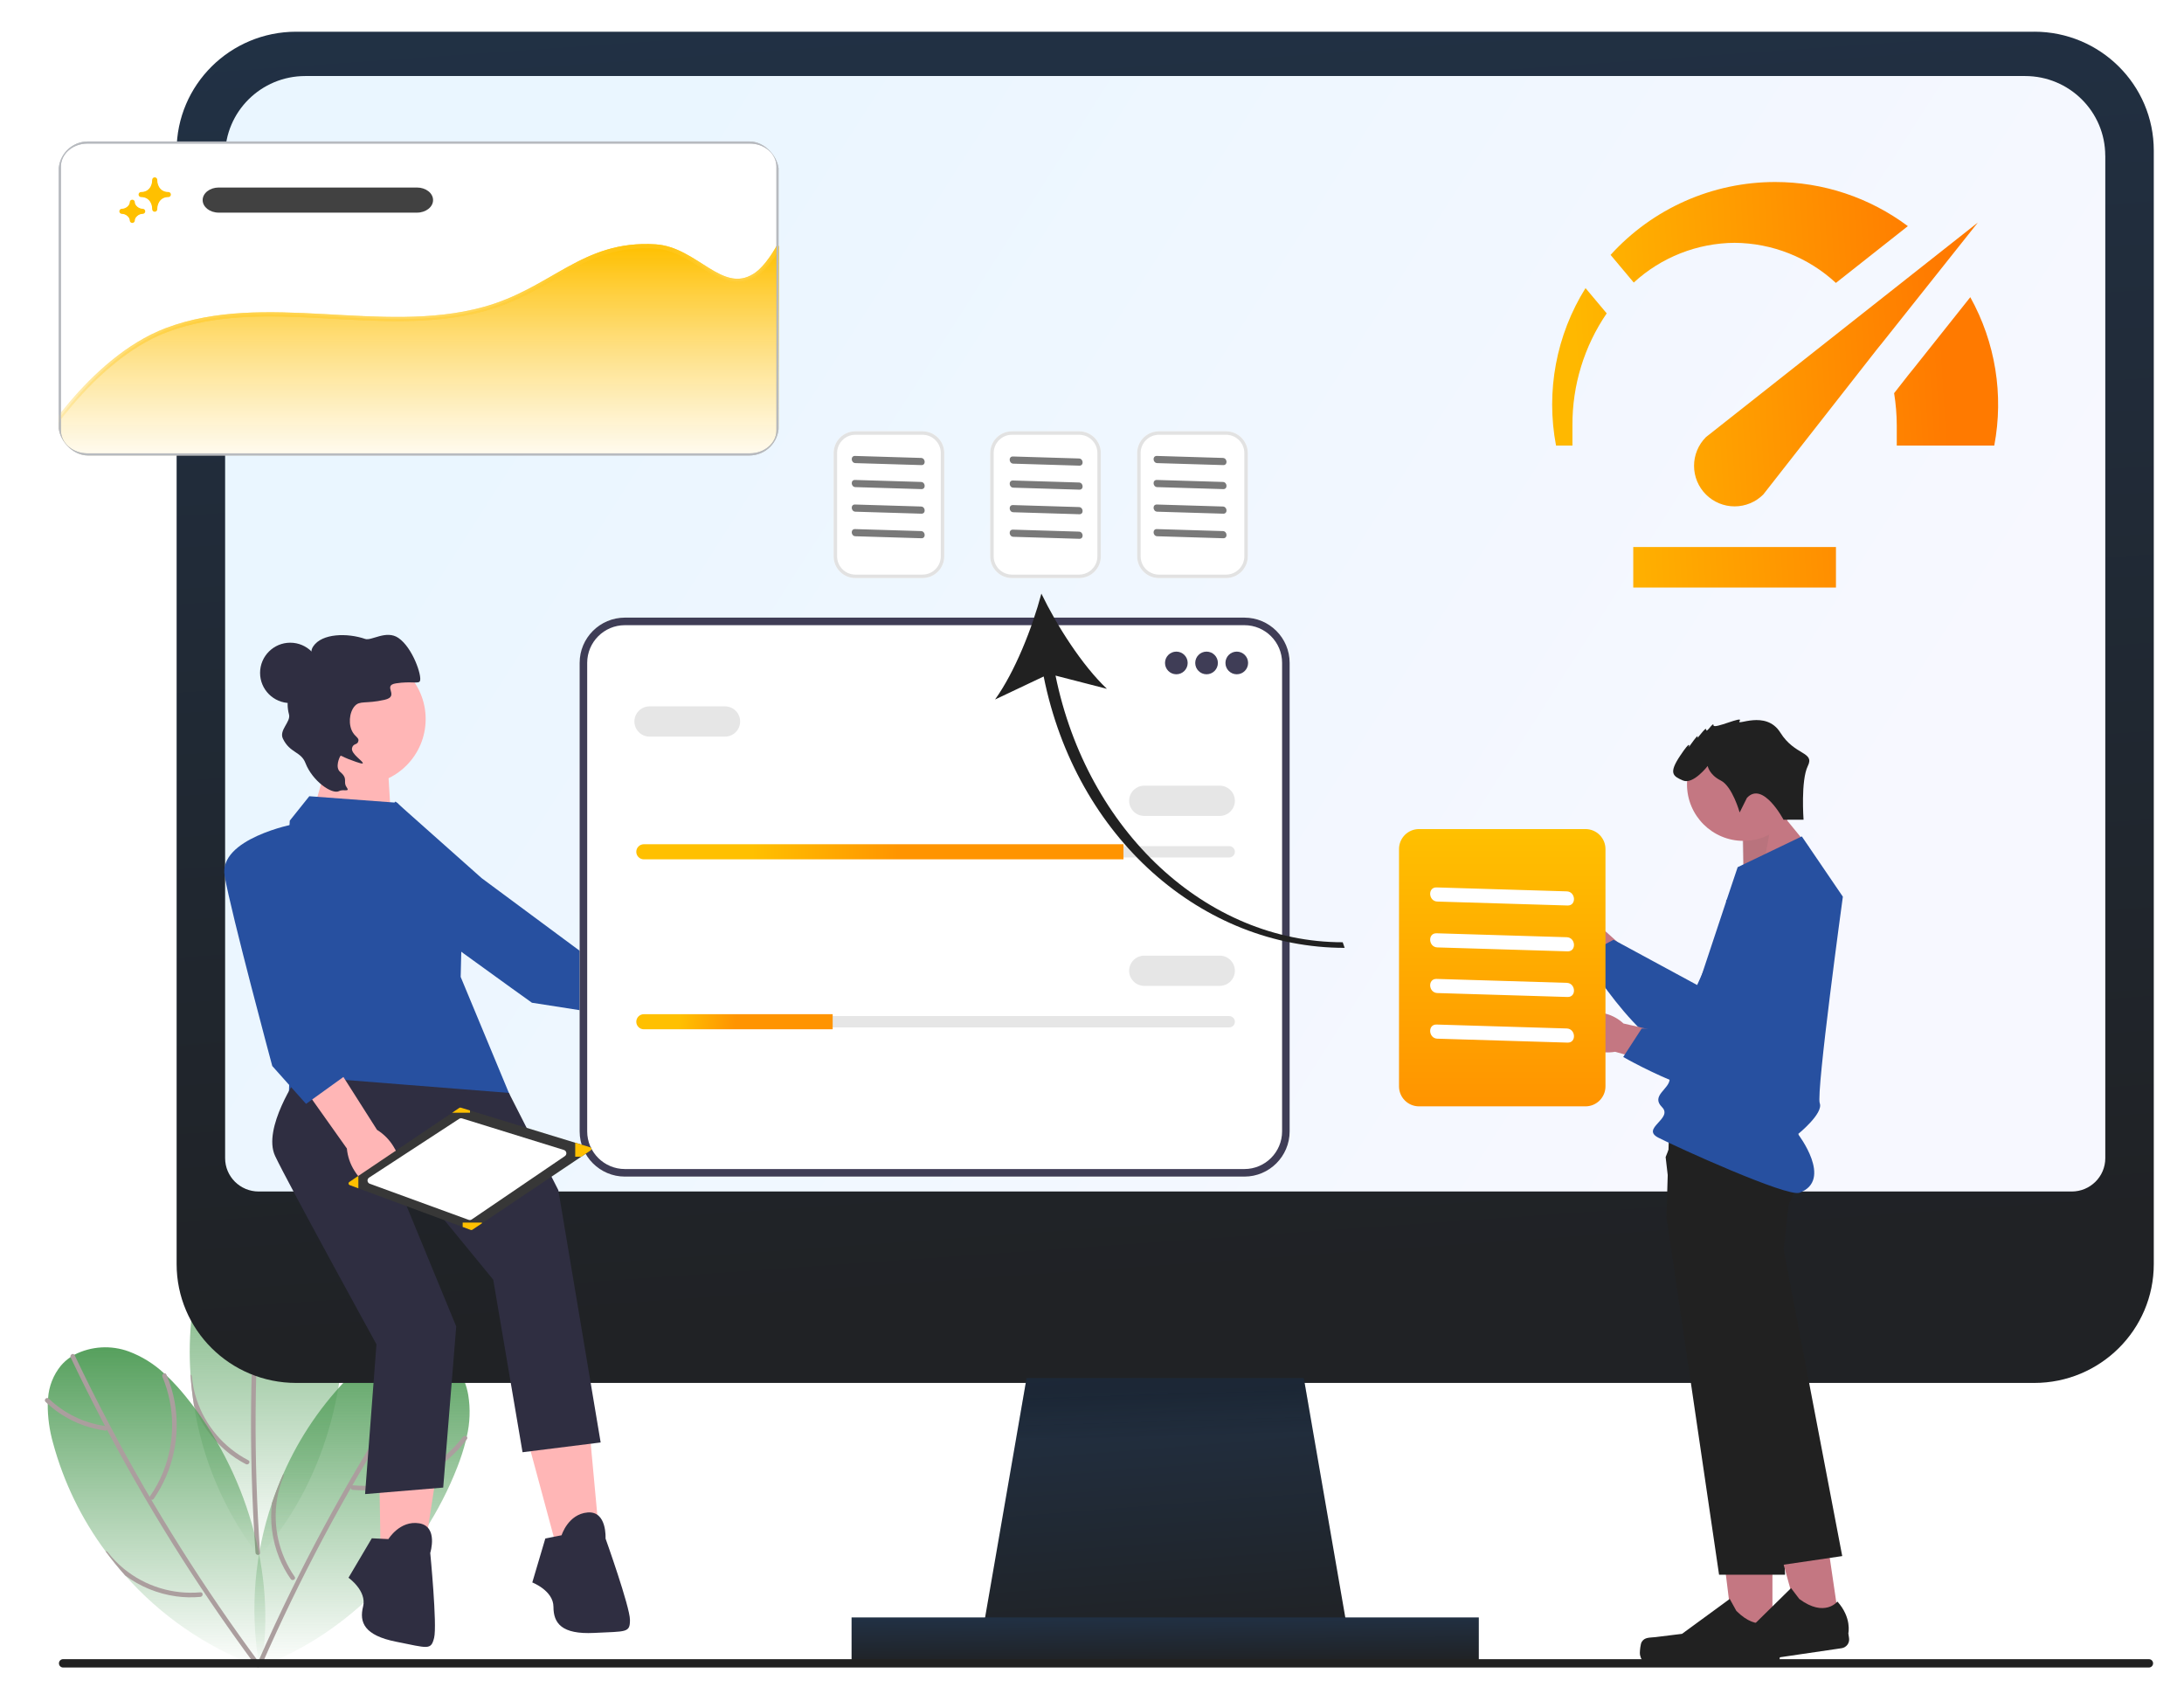 <svg width="633" height="491" viewBox="0 0 633 491" fill="none" xmlns="http://www.w3.org/2000/svg">
<path d="M75.287 483.032L75.249 483.278C75.205 483.038 75.161 482.793 75.12 482.552C75.045 482.162 74.98 481.772 74.918 481.379C72.481 466.034 73.822 450.325 78.826 435.615C79.788 432.744 80.884 429.925 82.113 427.159C86.814 416.448 93.478 406.711 101.761 398.451C104.45 395.698 107.519 393.344 110.873 391.458C111.366 391.197 111.861 390.95 112.367 390.722C115.47 389.217 118.963 388.711 122.365 389.273C123.601 389.506 124.799 389.908 125.925 390.468C126.32 390.66 126.7 390.871 127.073 391.096C129.347 392.587 131.289 394.532 132.776 396.808C134.264 399.085 135.266 401.644 135.719 404.325C136.365 408.325 136.218 412.414 135.284 416.356C135.204 416.733 135.118 417.108 135.026 417.482C134.364 420.11 133.533 422.692 132.537 425.213C122.568 450.862 101.145 473.619 75.287 483.032Z" fill="url(#paint0_linear_685_8207)"/>
<path d="M125.859 390.551C118.08 401.729 110.732 413.19 103.815 424.935C96.906 436.67 90.449 448.655 84.444 460.892C81.084 467.738 77.871 474.654 74.806 481.639C74.466 482.412 75.611 483.084 75.955 482.301C81.43 469.832 87.372 457.583 93.78 445.553C100.184 433.535 107.038 421.771 114.341 410.262C118.428 403.824 122.65 397.474 127.008 391.213C127.496 390.513 126.344 389.853 125.859 390.551Z" fill="#AB9E9E"/>
<path d="M134.182 416.424C128.337 424.021 119.733 429.007 110.236 430.303C107.586 430.664 104.904 430.717 102.242 430.461C101.39 430.381 101.384 431.708 102.228 431.788C112.134 432.621 121.969 429.513 129.597 423.139C131.737 421.351 133.661 419.32 135.331 417.087C135.843 416.406 134.69 415.748 134.182 416.424Z" fill="#AB9E9E"/>
<path d="M84.258 457.632C82.899 455.696 81.77 453.608 80.893 451.411C78.891 446.402 78.18 440.971 78.826 435.615C79.788 432.744 80.884 429.925 82.113 427.159C82.187 427.268 82.232 427.394 82.243 427.526C82.254 427.657 82.23 427.789 82.174 427.908C81.309 429.983 80.686 432.152 80.32 434.37C79.004 442.28 80.831 450.391 85.41 456.974C85.468 457.045 85.506 457.131 85.522 457.222C85.537 457.313 85.529 457.406 85.498 457.493C85.447 457.609 85.366 457.709 85.264 457.783C85.162 457.858 85.043 457.904 84.918 457.918C84.792 457.932 84.665 457.913 84.55 457.863C84.434 457.812 84.333 457.733 84.258 457.632Z" fill="#AB9E9E"/>
<path d="M111.072 390.619C109.472 396.994 109.948 403.713 112.432 409.798C112.52 409.95 112.664 410.061 112.833 410.108C113.003 410.154 113.184 410.131 113.336 410.045C113.486 409.955 113.595 409.811 113.641 409.642C113.687 409.474 113.666 409.294 113.583 409.14C111.258 403.366 110.827 397.003 112.351 390.968C112.391 390.8 112.364 390.624 112.276 390.476C112.188 390.328 112.046 390.22 111.88 390.175C111.714 390.129 111.537 390.15 111.386 390.233C111.235 390.316 111.123 390.454 111.072 390.619Z" fill="#AB9E9E"/>
<path d="M75.124 450.997L75.205 451.232C75.054 451.041 74.902 450.844 74.754 450.65C74.506 450.339 74.267 450.024 74.03 449.704C64.743 437.248 58.634 422.714 56.233 407.363C55.751 404.373 55.411 401.368 55.215 398.348C54.402 386.678 55.78 374.96 59.278 363.798C60.382 360.111 62.005 356.6 64.1 353.372C64.415 352.913 64.739 352.463 65.081 352.026C67.129 349.252 69.988 347.181 73.262 346.099C74.465 345.731 75.712 345.53 76.969 345.504C77.408 345.491 77.843 345.501 78.277 345.527C80.984 345.791 83.607 346.611 85.982 347.936C88.357 349.261 90.433 351.062 92.08 353.226C94.51 356.468 96.278 360.157 97.283 364.082C97.387 364.453 97.485 364.825 97.577 365.199C98.212 367.833 98.675 370.506 98.964 373.201C102.051 400.546 93.65 430.65 75.124 450.997Z" fill="url(#paint1_linear_685_8207)"/>
<path d="M76.949 345.608C75.253 359.12 74.07 372.683 73.4 386.297C72.732 399.898 72.582 413.512 72.948 427.138C73.153 434.761 73.521 442.377 74.05 449.987C74.109 450.829 75.435 450.893 75.376 450.04C74.433 436.455 74.004 422.847 74.09 409.217C74.179 395.599 74.784 381.998 75.906 368.414C76.534 360.814 77.323 353.229 78.274 345.661C78.381 344.814 77.055 344.764 76.949 345.608Z" fill="#AB9E9E"/>
<path d="M96.338 364.654C94.69 374.096 89.387 382.509 81.579 388.068C79.4 389.619 77.049 390.912 74.573 391.921C73.782 392.246 74.393 393.424 75.178 393.102C84.337 389.239 91.602 381.918 95.397 372.73C96.461 370.153 97.222 367.46 97.663 364.707C97.8 363.867 96.474 363.819 96.338 364.654Z" fill="#AB9E9E"/>
<path d="M71.269 424.337C69.167 423.254 67.197 421.93 65.4 420.392C61.3 416.886 58.148 412.406 56.232 407.364C55.75 404.374 55.411 401.369 55.215 398.349C55.331 398.41 55.43 398.501 55.5 398.613C55.571 398.724 55.611 398.852 55.617 398.984C55.815 401.223 56.271 403.433 56.977 405.567C59.486 413.183 64.871 419.518 71.984 423.22C72.069 423.257 72.142 423.314 72.198 423.388C72.254 423.461 72.29 423.548 72.303 423.639C72.311 423.765 72.287 423.891 72.231 424.004C72.175 424.117 72.091 424.214 71.987 424.285C71.882 424.355 71.761 424.397 71.635 424.407C71.509 424.416 71.383 424.392 71.269 424.337Z" fill="#AB9E9E"/>
<path d="M63.885 352.537C65.43 358.926 68.973 364.655 73.999 368.89C74.147 368.984 74.327 369.015 74.498 368.977C74.67 368.94 74.819 368.836 74.915 368.688C75.005 368.539 75.035 368.361 74.997 368.19C74.96 368.02 74.858 367.87 74.713 367.772C69.972 363.739 66.634 358.305 65.18 352.252C65.138 352.085 65.032 351.942 64.885 351.851C64.739 351.761 64.563 351.731 64.395 351.768C64.227 351.805 64.08 351.906 63.985 352.05C63.889 352.193 63.854 352.368 63.885 352.537Z" fill="#AB9E9E"/>
<path d="M75.698 483.195L75.893 483.35C75.663 483.27 75.429 483.186 75.199 483.102C74.823 482.974 74.452 482.837 74.08 482.696C59.546 477.201 46.572 468.245 36.281 456.604C34.264 454.345 32.36 451.996 30.568 449.556C23.598 440.162 18.448 429.546 15.384 418.257C14.328 414.556 13.806 410.724 13.832 406.876C13.85 406.318 13.881 405.766 13.934 405.213C14.166 401.772 15.459 398.488 17.635 395.813C18.45 394.855 19.393 394.014 20.438 393.315C20.801 393.067 21.172 392.842 21.552 392.629C23.975 391.394 26.627 390.673 29.342 390.51C32.056 390.347 34.775 390.747 37.328 391.683C41.122 393.106 44.599 395.262 47.56 398.028C47.847 398.285 48.13 398.545 48.409 398.811C50.362 400.689 52.192 402.692 53.887 404.806C71.215 426.184 80.35 456.074 75.698 483.195Z" fill="url(#paint2_linear_685_8207)"/>
<path d="M20.477 393.414C26.325 405.712 32.632 417.777 39.4 429.609C46.163 441.428 53.368 452.98 61.015 464.264C65.293 470.577 69.705 476.796 74.249 482.923C74.752 483.601 75.904 482.94 75.395 482.253C67.283 471.315 59.593 460.08 52.326 448.549C45.066 437.027 38.251 425.241 31.88 413.191C28.316 406.449 24.897 399.634 21.622 392.744C21.256 391.974 20.112 392.646 20.477 393.414Z" fill="#AB9E9E"/>
<path d="M47.071 399.019C50.768 407.862 50.831 417.807 47.245 426.696C46.245 429.176 44.961 431.531 43.418 433.716C42.926 434.415 44.075 435.079 44.563 434.385C50.2 426.197 52.379 416.116 50.628 406.331C50.136 403.586 49.327 400.907 48.217 398.349C47.879 397.568 46.736 398.243 47.071 399.019Z" fill="#AB9E9E"/>
<path d="M58.092 462.807C55.737 463.027 53.364 462.972 51.022 462.644C45.679 461.898 40.61 459.821 36.28 456.604C34.264 454.345 32.36 451.995 30.568 449.556C30.699 449.546 30.831 449.569 30.951 449.625C31.07 449.681 31.173 449.767 31.249 449.875C32.621 451.655 34.196 453.271 35.94 454.69C42.156 459.755 50.105 462.192 58.092 461.481C58.183 461.466 58.276 461.475 58.363 461.507C58.45 461.539 58.527 461.592 58.587 461.662C58.661 461.764 58.708 461.883 58.722 462.009C58.737 462.134 58.718 462.261 58.668 462.377C58.618 462.493 58.538 462.593 58.437 462.669C58.336 462.744 58.217 462.792 58.092 462.807Z" fill="#AB9E9E"/>
<path d="M13.201 406.286C17.943 410.837 24.014 413.756 30.53 414.618C30.888 414.666 31.19 414.279 31.193 413.955C31.189 413.78 31.118 413.614 30.994 413.49C30.871 413.367 30.704 413.296 30.53 413.292C24.363 412.447 18.623 409.665 14.139 405.348C13.524 404.756 12.585 405.692 13.201 406.286Z" fill="#AB9E9E"/>
<path d="M589.588 9.191H85.845C66.701 9.191 51.191 24.606 51.191 43.623V366.363C51.191 385.38 66.707 400.802 85.845 400.802H589.588C608.726 400.802 624.242 385.387 624.242 366.363V43.623C624.242 24.606 608.726 9.185 589.588 9.185V9.191Z" fill="url(#paint3_linear_685_8207)"/>
<path d="M610.187 45.124V335.661C610.187 340.993 605.831 345.321 600.466 345.321H74.967C69.602 345.321 65.247 340.993 65.247 335.661V45.124C65.247 32.368 75.653 22.035 88.484 22.035H586.936C599.773 22.035 610.173 32.375 610.173 45.124H610.18H610.187Z" fill="url(#paint4_linear_685_8207)"/>
<path d="M392.39 482.993H283.05L294.527 416.776L297.536 399.436H377.89L380.899 416.776L392.383 482.993H392.39Z" fill="url(#paint5_linear_685_8207)"/>
<g opacity="0.22">
<path d="M380.906 416.775H294.528L297.537 399.441H377.897L380.906 416.775Z" fill="url(#paint6_linear_685_8207)"/>
</g>
<path d="M428.612 468.763H246.815V483H428.612V468.763Z" fill="url(#paint7_linear_685_8207)"/>
<path d="M96.099 216.594L90.336 236.767L113.39 238.207L111.949 214.433L96.099 216.594Z" fill="#FFB6B6"/>
<path d="M191.877 298.942C197.347 300.809 202.746 299.5 203.934 296.019C205.122 292.537 201.65 288.201 196.177 286.333C194.001 285.557 191.671 285.314 189.381 285.623L166.101 278.002L162.758 289.003L186.063 295.348C187.686 296.993 189.679 298.225 191.877 298.942Z" fill="#FFB6B6"/>
<path d="M114.626 232.293C114.626 232.293 100.194 249.654 108.543 256.837C116.892 264.021 154.174 290.612 154.174 290.612L168.709 292.875L172.427 278.826L139.607 254.506L114.626 232.293Z" fill="#2750A0"/>
<path d="M152.863 417.112L160.883 446.833L173.62 444.474L170.79 413.81L152.863 417.112Z" fill="#FFB6B6"/>
<path d="M162.77 444.946L158.052 445.89L154.278 458.627C154.278 458.627 160.411 460.986 160.411 465.704C160.411 470.422 162.77 473.724 172.205 473.252C181.64 472.78 182.584 473.252 182.584 469.478C182.584 465.704 175.507 445.89 175.507 445.89C175.507 445.89 175.979 437.87 170.318 438.341C164.657 438.813 162.77 444.946 162.77 444.946Z" fill="#2F2E41"/>
<path d="M109.736 416.649L110.283 447.429L123.212 448.24L127.928 417.808L109.736 416.649Z" fill="#FFB6B6"/>
<path d="M112.572 446.057L107.767 445.825L101.007 457.261C101.007 457.261 106.382 461.041 105.234 465.617C104.086 470.193 105.57 473.97 114.837 475.808C124.103 477.647 124.904 478.334 125.822 474.673C126.74 471.012 124.698 450.072 124.698 450.072C124.698 450.072 127.107 442.408 121.501 441.488C115.895 440.568 112.572 446.057 112.572 446.057Z" fill="#2F2E41"/>
<path d="M115.121 232.651L89.646 230.764L83.985 237.84C83.985 237.84 81.154 285.489 83.041 290.206C84.928 294.924 83.513 321.815 83.513 321.815L147.735 317.333L133.52 283.13L133.992 263.316L121.254 239.255L115.121 232.651Z" fill="#2750A0"/>
<path d="M86.344 311.907C86.344 311.907 75.965 327.004 79.739 335.024C83.513 343.044 109.113 389.611 109.113 389.611L105.811 433.014L128.456 431.126L132.23 384.422L116.537 346.346L119.367 342.1L142.956 370.878L151.448 420.885L174.092 418.055L161.826 344.931L147.491 316.747L86.344 311.907Z" fill="#2F2E41"/>
<path d="M84.126 203.76C88.957 203.76 92.873 199.844 92.873 195.014C92.873 190.183 88.957 186.268 84.126 186.268C79.296 186.268 75.38 190.183 75.38 195.014C75.38 199.844 79.296 203.76 84.126 203.76Z" fill="#2F2E41"/>
<path d="M104.325 227.439C114.845 227.439 123.372 218.911 123.372 208.391C123.372 197.872 114.845 189.344 104.325 189.344C93.805 189.344 85.277 197.872 85.277 208.391C85.277 218.911 93.805 227.439 104.325 227.439Z" fill="#FFB6B6"/>
<path d="M98.285 229.273C96.261 230.346 90.565 226.408 88.526 221.133C87.215 217.739 84.027 218.303 81.993 214.071C80.808 211.604 84.347 209.192 83.764 207.059C82.706 203.196 84.032 199.739 84.201 199.315C85.659 195.66 87.809 195.745 89.543 191.49C90.587 188.928 89.917 188.628 90.795 187.318C93.327 183.536 100.673 183.392 105.855 185.18C107.648 185.799 111.967 182.483 115.473 184.885C119.604 187.716 122.352 195.876 121.72 197.371C121.336 198.279 119.197 197.354 114.749 198.053C110.631 198.7 116.066 201.777 111.432 202.825C105.952 204.066 104.301 202.934 102.782 204.667C101.177 206.5 100.88 210.21 102.345 212.411C103.072 213.504 104.009 213.89 103.892 214.65C103.678 216.038 102.444 215.284 102.04 216.757C101.57 218.47 105.473 220.716 105.134 221.234C105.065 221.338 104.773 221.451 100.961 219.982C99.439 219.396 98.853 218.889 98.682 219.077C98.406 219.38 97.037 222.422 98.592 223.716C101.012 225.729 99.335 226.529 100.438 228.105C101.576 229.732 99.572 228.592 98.285 229.273Z" fill="#2F2E41"/>
<path d="M102.745 339.328C105.785 344.245 110.786 346.662 113.915 344.727C117.044 342.792 117.116 337.238 114.074 332.319C112.886 330.338 111.241 328.67 109.276 327.455L96.133 306.783L86.564 313.158L100.537 332.859C100.746 335.161 101.503 337.379 102.745 339.328Z" fill="#FFB6B6"/>
<path d="M85.4 238.784C85.4 238.784 63.227 243.03 65.114 253.881C67.001 264.731 78.912 308.949 78.912 308.949L88.702 319.928L100.497 311.436L90.589 271.808L85.4 238.784Z" fill="#2750A0"/>
<path d="M360.674 341H181.109C173.881 341 168 335.119 168 327.891V192.109C168 184.881 173.881 179 181.109 179H360.674C367.903 179 373.784 184.881 373.784 192.109V327.891C373.784 335.119 367.903 341 360.674 341Z" fill="white"/>
<path d="M360.674 341H181.109C173.881 341 168 335.119 168 327.891V192.109C168 184.881 173.881 179 181.109 179H360.674C367.903 179 373.784 184.881 373.784 192.109V327.891C373.784 335.119 367.903 341 360.674 341ZM181.109 181.189C175.088 181.189 170.189 186.088 170.189 192.109V327.891C170.189 333.912 175.088 338.811 181.109 338.811H360.674C366.696 338.811 371.595 333.912 371.595 327.891V192.109C371.595 186.088 366.696 181.189 360.674 181.189H181.109Z" fill="#3F3D56"/>
<path d="M340.946 195.419C342.76 195.419 344.23 193.949 344.23 192.135C344.23 190.322 342.76 188.852 340.946 188.852C339.132 188.852 337.662 190.322 337.662 192.135C337.662 193.949 339.132 195.419 340.946 195.419Z" fill="#3F3D56"/>
<path d="M349.703 195.419C351.516 195.419 352.987 193.949 352.987 192.135C352.987 190.322 351.516 188.852 349.703 188.852C347.889 188.852 346.419 190.322 346.419 192.135C346.419 193.949 347.889 195.419 349.703 195.419Z" fill="#3F3D56"/>
<path d="M358.46 195.419C360.273 195.419 361.743 193.949 361.743 192.135C361.743 190.322 360.273 188.852 358.46 188.852C356.646 188.852 355.176 190.322 355.176 192.135C355.176 193.949 356.646 195.419 358.46 195.419Z" fill="#3F3D56"/>
<path d="M186.608 245.224C185.703 245.224 184.966 245.96 184.966 246.866C184.966 247.307 185.137 247.715 185.446 248.017C185.758 248.336 186.167 248.507 186.608 248.507H356.27C357.176 248.507 357.912 247.771 357.912 246.866C357.912 246.424 357.742 246.016 357.432 245.714C357.12 245.395 356.711 245.224 356.27 245.224H186.608Z" fill="#E6E6E6"/>
<path d="M325.622 244.676V249.054H186.608C186.006 249.054 185.459 248.813 185.065 248.408C184.66 248.014 184.419 247.467 184.419 246.865C184.419 245.661 185.404 244.676 186.608 244.676H325.622Z" fill="url(#paint8_linear_685_8207)"/>
<path d="M353.534 236.467H331.642C329.228 236.467 327.263 234.503 327.263 232.088C327.263 229.674 329.228 227.71 331.642 227.71H353.534C355.948 227.71 357.912 229.674 357.912 232.088C357.912 234.503 355.948 236.467 353.534 236.467Z" fill="#E6E6E6"/>
<path d="M210.142 213.48H188.25C185.836 213.48 183.872 211.517 183.872 209.102C183.872 206.687 185.836 204.724 188.25 204.724H210.142C212.556 204.724 214.52 206.687 214.52 209.102C214.52 211.517 212.556 213.48 210.142 213.48Z" fill="#E6E6E6"/>
<path d="M186.608 294.479C185.703 294.479 184.966 295.216 184.966 296.121C184.966 296.563 185.137 296.971 185.446 297.273C185.759 297.592 186.167 297.763 186.608 297.763H356.27C357.176 297.763 357.912 297.027 357.912 296.121C357.912 295.68 357.742 295.272 357.432 294.97C357.12 294.651 356.711 294.479 356.27 294.479H186.608Z" fill="#E6E6E6"/>
<path d="M241.338 293.933V298.311H186.608C186.006 298.311 185.459 298.07 185.065 297.665C184.66 297.271 184.419 296.724 184.419 296.122C184.419 294.918 185.404 293.933 186.608 293.933H241.338Z" fill="url(#paint9_linear_685_8207)"/>
<path d="M353.533 285.723H331.642C329.227 285.723 327.263 283.759 327.263 281.344C327.263 278.929 329.227 276.966 331.642 276.966H353.533C355.948 276.966 357.912 278.929 357.912 281.344C357.912 283.759 355.948 285.723 353.533 285.723Z" fill="#E6E6E6"/>
<g filter="url(#filter0_d_685_8207)">
<path d="M335.894 166.531H355.353C358.826 166.531 361.652 163.705 361.652 160.232V130.3C361.652 126.826 358.826 124 355.353 124H335.894C332.421 124 329.594 126.826 329.594 130.3V160.232C329.594 163.705 332.421 166.531 335.894 166.531Z" fill="white"/>
<path d="M335.894 166.03H355.353C358.549 166.03 361.151 163.428 361.151 160.232V130.3C361.151 127.103 358.549 124.501 355.353 124.501H335.894C332.697 124.501 330.096 127.103 330.096 130.3V160.232C330.096 163.428 332.697 166.03 335.894 166.03Z" stroke="#E2E2E2" stroke-width="1.002"/>
</g>
<g filter="url(#filter1_d_685_8207)">
<path d="M293.302 166.531H312.761C316.235 166.531 319.061 163.705 319.061 160.232V130.3C319.061 126.826 316.235 124 312.761 124H293.302C289.829 124 287.003 126.826 287.003 130.3V160.232C287.003 163.705 289.829 166.531 293.302 166.531Z" fill="white"/>
<path d="M293.302 166.03H312.761C315.958 166.03 318.56 163.428 318.56 160.232V130.3C318.56 127.103 315.958 124.501 312.761 124.501H293.302C290.106 124.501 287.504 127.103 287.504 130.3V160.232C287.504 163.428 290.106 166.03 293.302 166.03Z" stroke="#E2E2E2" stroke-width="1.002"/>
</g>
<g filter="url(#filter2_d_685_8207)">
<path d="M247.918 166.531H267.377C270.85 166.531 273.676 163.705 273.676 160.232V130.3C273.676 126.826 270.85 124 267.377 124H247.918C244.445 124 241.618 126.826 241.618 130.3V160.232C241.618 163.705 244.445 166.531 247.918 166.531Z" fill="white"/>
<path d="M247.918 166.03H267.377C270.573 166.03 273.175 163.428 273.175 160.232V130.3C273.175 127.103 270.573 124.501 267.377 124.501H247.918C244.721 124.501 242.12 127.103 242.12 130.3V160.232C242.12 163.428 244.721 166.03 247.918 166.03Z" stroke="#E2E2E2" stroke-width="1.002"/>
</g>
<path d="M460.787 263.672C457.415 260.24 452.911 259.199 450.728 261.345C448.544 263.491 449.508 268.012 452.881 271.444C454.21 272.834 455.852 273.885 457.671 274.509L472.141 288.868L478.735 281.934L463.769 268.515C463.176 266.685 462.153 265.025 460.787 263.672Z" fill="#C47782"/>
<path d="M507.065 251.818L491.893 285.477L467.665 272.362L458.995 276.964C458.995 276.964 478.8 310.075 492.361 306.306C505.922 302.537 530.002 268.36 525.663 257.812C521.324 247.264 507.065 251.818 507.065 251.818Z" fill="#2750A0"/>
<path d="M624.039 482.067C624.039 482.739 623.5 483.278 622.828 483.278H18.295C17.623 483.278 17.084 482.739 17.084 482.067C17.084 481.396 17.623 480.857 18.295 480.857H622.828C623.5 480.857 624.039 481.396 624.039 482.067Z" fill="#212121"/>
<path d="M302.492 196.059L288.398 202.735C294.179 194.668 299.16 182.068 301.827 172.042C306.342 181.381 313.621 192.809 320.826 199.635L305.929 195.803C315.108 240.788 349.632 273.083 389.167 273.083L389.727 274.708C348.432 274.708 311.864 242.861 302.492 196.059Z" fill="#212121"/>
<path d="M513.717 476.135L502.654 476.134L497.392 433.463L513.719 433.464L513.717 476.135Z" fill="#C47782"/>
<path d="M475.815 475.884C475.47 476.465 475.288 478.337 475.288 479.012C475.288 481.085 476.969 482.766 479.043 482.766H513.303C514.718 482.766 515.865 481.619 515.865 480.205V478.778C515.865 478.778 517.56 474.491 514.07 469.208C514.07 469.208 509.734 473.345 503.253 466.865L501.342 463.403L487.51 473.519L479.842 474.463C478.165 474.67 476.677 474.431 475.815 475.884Z" fill="#212121"/>
<path d="M505.347 253.978L505.123 239.057L514.324 233.321L524.33 245.56L505.347 253.978Z" fill="#C47782"/>
<path opacity="0.1" d="M505.346 253.978L504.751 239.429L514.324 233.321L511.071 251.327L505.346 253.978Z" fill="#555555"/>
<path d="M505.317 243.701C496.28 243.701 488.953 236.374 488.953 227.337C488.953 218.299 496.28 210.972 505.317 210.972C514.355 210.972 521.682 218.299 521.682 227.337C521.682 236.374 514.355 243.701 505.317 243.701Z" fill="#C47782"/>
<path d="M482.999 352.644L498.243 456.378H517.369L514.826 397.164L513.488 366.029L517.369 351.209C517.369 351.209 519.139 347.915 520.63 343.921C522.311 339.415 523.638 334.013 521.667 331.451C520.942 330.507 519.057 329.808 516.496 329.287C514.93 328.967 513.108 328.718 511.141 328.525C499.831 327.406 483.743 328.105 483.743 328.105L483.334 341.601L483.107 349.138L482.999 352.644Z" fill="#212121"/>
<path d="M533.205 471.062L522.26 472.67L510.846 431.219L527 428.845L533.205 471.062Z" fill="#C47782"/>
<path d="M495.669 476.328C495.413 476.952 495.505 478.831 495.603 479.499C495.905 481.55 497.813 482.969 499.864 482.667L533.76 477.684C535.16 477.478 536.128 476.177 535.922 474.777L535.714 473.366C535.714 473.366 536.768 468.878 532.547 464.158C532.547 464.158 528.858 468.882 521.504 463.413L519.11 460.266L506.896 472.287L499.447 474.336C497.818 474.784 496.311 474.765 495.669 476.328Z" fill="#212121"/>
<path d="M482.759 335.344L484.85 353.351L496.253 391.296L515.023 453.766L533.944 450.985L516.963 362.162L518.644 346.931C518.644 346.931 519.192 345.417 519.819 343.201C521.065 338.816 522.628 331.675 520.909 328.033C520.677 327.538 520.385 327.108 520.025 326.76C519.349 326.105 517.974 325.706 516.133 325.495C508.437 324.625 492.588 327.113 485.536 328.334L482.759 335.344Z" fill="#212121"/>
<path d="M522.226 242.404L503.635 251.328C503.635 251.328 483.93 309.701 483.93 312.676C483.93 315.65 478.352 317.509 481.699 320.856C485.045 324.202 475.47 327.036 480.63 329.709C485.789 332.382 517.972 347.002 521.55 345.684C531.421 342.047 521.132 328.686 521.132 328.686C521.132 328.686 528.546 322.715 527.431 319.74C526.316 316.766 534.124 259.879 534.124 259.879L522.226 242.404Z" fill="#2750A0"/>
<path d="M506.316 231.257L504.212 235.467C504.212 235.467 502.107 227.89 498.739 226.206C495.372 224.522 494.951 221.996 494.951 221.996C494.951 221.996 490.741 227.469 487.794 226.206C484.848 224.943 483.585 224.101 486.952 219.05C490.32 213.998 489.478 216.524 489.478 216.524C489.478 216.524 492.425 212.314 492.004 213.577C491.583 214.84 494.53 210.209 494.53 211.472C494.53 212.735 496.634 208.947 496.634 210.209C496.634 211.472 505.475 207.263 504.212 208.947C502.949 210.63 511.789 205.579 515.999 212.314C520.208 219.05 526.045 217.804 523.969 222.005C521.892 226.206 522.734 237.572 522.734 237.572H516.928C516.928 237.572 510.947 226.206 506.316 231.257Z" fill="#212121"/>
<path d="M312.836 141.916L293.703 141.338C292.374 141.297 292.246 139.219 293.587 139.259L312.721 139.838C314.05 139.878 314.177 141.957 312.836 141.916Z" fill="#212121" fill-opacity="0.6"/>
<path d="M267.061 141.756L247.927 141.178C246.598 141.137 246.471 139.059 247.812 139.099L266.945 139.678C268.274 139.718 268.402 141.796 267.061 141.756Z" fill="#212121" fill-opacity="0.6"/>
<path d="M354.543 141.756L335.41 141.178C334.081 141.137 333.953 139.059 335.294 139.099L354.428 139.678C355.756 139.718 355.884 141.796 354.543 141.756Z" fill="#212121" fill-opacity="0.6"/>
<path d="M312.836 134.955L293.703 134.376C292.374 134.336 292.246 132.257 293.587 132.298L312.721 132.876C314.05 132.917 314.177 134.995 312.836 134.955Z" fill="#212121" fill-opacity="0.6"/>
<path d="M267.061 134.796L247.927 134.218C246.598 134.177 246.471 132.099 247.812 132.139L266.945 132.718C268.274 132.758 268.402 134.837 267.061 134.796Z" fill="#212121" fill-opacity="0.6"/>
<path d="M354.543 134.796L335.41 134.218C334.081 134.177 333.953 132.099 335.294 132.139L354.428 132.718C355.756 132.758 355.884 134.837 354.543 134.796Z" fill="#212121" fill-opacity="0.6"/>
<path d="M312.836 149.036L293.703 148.458C292.374 148.418 292.246 146.339 293.587 146.379L312.721 146.958C314.05 146.998 314.177 149.077 312.836 149.036Z" fill="#212121" fill-opacity="0.6"/>
<path d="M267.061 148.876L247.927 148.298C246.598 148.257 246.471 146.179 247.812 146.219L266.945 146.798C268.274 146.838 268.402 148.917 267.061 148.876Z" fill="#212121" fill-opacity="0.6"/>
<path d="M354.543 148.876L335.41 148.298C334.081 148.257 333.953 146.179 335.294 146.219L354.428 146.798C355.756 146.838 355.884 148.917 354.543 148.876Z" fill="#212121" fill-opacity="0.6"/>
<path d="M312.836 156.157L293.703 155.578C292.374 155.538 292.246 153.46 293.587 153.5L312.721 154.079C314.05 154.119 314.177 156.197 312.836 156.157Z" fill="#212121" fill-opacity="0.6"/>
<path d="M267.061 155.996L247.927 155.418C246.598 155.378 246.471 153.299 247.812 153.339L266.945 153.918C268.274 153.958 268.402 156.037 267.061 155.996Z" fill="#212121" fill-opacity="0.6"/>
<path d="M354.543 155.996L335.41 155.418C334.081 155.378 333.953 153.299 335.294 153.339L354.428 153.918C355.756 153.958 355.884 156.037 354.543 155.996Z" fill="#212121" fill-opacity="0.6"/>
<path d="M465.578 293.839C460.965 292.476 456.522 293.752 455.655 296.688C454.788 299.625 457.825 303.109 462.44 304.472C464.277 305.042 466.223 305.163 468.116 304.827L487.737 310.355L490.135 301.092L470.537 296.626C469.131 295.314 467.43 294.359 465.578 293.839Z" fill="#C47782"/>
<path d="M500.284 261.011L503.359 297.802L475.812 298.098L470.465 306.331C470.465 306.331 503.854 325.664 513.88 315.785C523.906 305.907 528.367 264.337 519.453 257.222C510.539 250.106 500.284 261.011 500.284 261.011Z" fill="#2750A0"/>
<path d="M411.273 320.642H459.532C462.725 320.642 465.323 318.044 465.323 314.85V246.072C465.323 242.878 462.725 240.28 459.532 240.28H411.273C408.08 240.28 405.482 242.878 405.482 246.072V314.85C405.482 318.044 408.08 320.642 411.273 320.642Z" fill="url(#paint10_linear_685_8207)"/>
<path d="M454.33 275.721L416.605 274.58C413.985 274.501 413.734 270.403 416.378 270.483L454.103 271.623C456.723 271.702 456.974 275.801 454.33 275.721Z" fill="white"/>
<path d="M454.33 262.431L416.605 261.29C413.985 261.211 413.734 257.113 416.378 257.193L454.103 258.333C456.723 258.412 456.974 262.511 454.33 262.431Z" fill="white"/>
<path d="M454.33 288.945L416.605 287.805C413.985 287.726 413.734 283.627 416.378 283.707L454.103 284.848C456.723 284.927 456.974 289.025 454.33 288.945Z" fill="white"/>
<path d="M454.33 302.17L416.605 301.03C413.985 300.95 413.734 296.852 416.378 296.932L454.103 298.072C456.723 298.152 456.974 302.25 454.33 302.17Z" fill="white"/>
<g clip-path="url(#clip0_685_8207)">
<path d="M217.343 41.303H25.346C20.927 41.303 17.346 44.426 17.346 48.279V124.719C17.346 128.573 20.927 131.696 25.346 131.696H217.343C221.762 131.696 225.343 128.573 225.343 124.719V48.279C225.343 44.426 221.762 41.303 217.343 41.303Z" fill="white" stroke="#B7BABF" stroke-width="0.607"/>
<path d="M48.286 95.65C25.73 104.156 9.72 132 9.72 132H225.693V71.418C225.693 71.418 222.511 77.529 218.681 79.899C209.035 85.867 201.765 72.146 189.931 71.418C168.878 70.121 160.27 84.095 140.145 89.592C110.484 97.694 76.797 84.9 48.286 95.65Z" stroke="url(#paint11_linear_685_8207)" stroke-width="1.213"/>
<path d="M48.286 95.65C25.73 104.156 9.72 132 9.72 132H225.693V71.418C225.693 71.418 222.511 77.529 218.681 79.899C209.035 85.867 201.765 72.146 189.931 71.418C168.878 70.121 160.27 84.095 140.145 89.592C110.484 97.694 76.797 84.9 48.286 95.65Z" fill="url(#paint12_linear_685_8207)" stroke="url(#paint13_linear_685_8207)" stroke-width="1.213"/>
<path d="M217.343 41.303H25.345C20.927 41.303 17.346 44.426 17.346 48.279V124.719C17.346 128.573 20.927 131.696 25.345 131.696H217.343C221.761 131.696 225.343 128.573 225.343 124.719V48.279C225.343 44.426 221.761 41.303 217.343 41.303Z" stroke="#B7BABF" stroke-width="0.607"/>
<path d="M120.859 54.347H63.396C60.822 54.347 58.736 55.976 58.736 57.987C58.736 59.997 60.822 61.627 63.396 61.627H120.859C123.432 61.627 125.518 59.997 125.518 57.987C125.518 55.976 123.432 54.347 120.859 54.347Z" fill="#414141"/>
<path d="M44.846 52.128C44.846 54.366 43.463 56.382 40.897 56.382C43.463 56.382 44.846 58.399 44.846 60.636C44.846 58.399 46.229 56.382 48.795 56.382C46.229 56.382 44.846 54.366 44.846 52.128Z" fill="#FFC000" stroke="#FFC000" stroke-width="1.213"/>
<path d="M38.343 58.61C38.343 59.953 36.862 61.244 35.323 61.244C36.862 61.244 38.343 62.535 38.343 63.878C38.343 62.535 39.823 61.244 41.363 61.244C39.823 61.244 38.343 59.953 38.343 58.61Z" fill="#FFC000" stroke="#FFC000" stroke-width="1.213"/>
<path d="M44.846 52.128C44.846 54.366 43.463 56.382 40.897 56.382C43.463 56.382 44.846 58.399 44.846 60.636C44.846 58.399 46.229 56.382 48.795 56.382C46.229 56.382 44.846 54.366 44.846 52.128Z" stroke="#FFC000" stroke-width="1.459" stroke-linecap="round" stroke-linejoin="round"/>
<path d="M38.343 58.61C38.343 59.953 36.862 61.244 35.323 61.244C36.862 61.244 38.343 62.535 38.343 63.878C38.343 62.535 39.823 61.244 41.363 61.244C39.823 61.244 38.343 59.953 38.343 58.61Z" stroke="#FFC000" stroke-width="1.459" stroke-linecap="round" stroke-linejoin="round"/>
</g>
<path d="M101.33 343.456L103.865 344.395L134.099 355.595L136.449 356.465C136.523 356.492 136.603 356.502 136.681 356.493C136.759 356.483 136.834 356.456 136.9 356.412L139.669 354.556L168.469 335.233L171.19 333.408C171.269 333.355 171.331 333.281 171.369 333.195C171.408 333.108 171.421 333.012 171.407 332.919C171.393 332.825 171.352 332.737 171.291 332.666C171.229 332.594 171.148 332.541 171.057 332.514L166.718 331.185L136.218 321.842L133.555 321.025C133.484 321.003 133.408 320.997 133.334 321.008C133.261 321.02 133.19 321.047 133.128 321.089L131.028 322.503L103.855 340.803L101.222 342.577C101.146 342.628 101.085 342.699 101.046 342.782C101.008 342.865 100.993 342.958 101.003 343.049C101.014 343.14 101.049 343.227 101.105 343.299C101.161 343.372 101.236 343.427 101.322 343.46L101.33 343.456Z" fill="#373737"/>
<path d="M163.713 335.068L136.726 353.422C136.596 353.511 136.446 353.568 136.29 353.587C136.133 353.607 135.974 353.589 135.826 353.534L107.175 343.075C107 343.012 106.847 342.9 106.732 342.754C106.617 342.608 106.545 342.433 106.524 342.248C106.504 342.063 106.535 341.876 106.614 341.708C106.694 341.54 106.819 341.397 106.975 341.296L133.09 324.251C133.212 324.172 133.351 324.12 133.495 324.099C133.64 324.079 133.787 324.091 133.927 324.134L163.444 333.286C163.624 333.342 163.785 333.447 163.908 333.59C164.031 333.733 164.111 333.908 164.139 334.095C164.167 334.281 164.141 334.472 164.065 334.644C163.989 334.817 163.866 334.965 163.71 335.07L163.713 335.068Z" fill="white"/>
<path d="M166.719 331.182V335.229H168.469L171.19 333.404C171.268 333.351 171.331 333.277 171.369 333.19C171.407 333.104 171.42 333.008 171.406 332.915C171.392 332.821 171.352 332.733 171.29 332.661C171.228 332.59 171.147 332.537 171.057 332.51L166.719 331.182Z" fill="#FFC000"/>
<path d="M134.1 354.322V355.59L136.45 356.46C136.524 356.488 136.604 356.497 136.682 356.488C136.76 356.479 136.835 356.451 136.901 356.407L139.67 354.55V354.322H134.1Z" fill="#FFC000"/>
<path d="M101.331 343.457L103.866 344.396V340.796H103.864L101.231 342.57C101.155 342.621 101.094 342.692 101.055 342.775C101.017 342.858 101.002 342.951 101.012 343.042C101.022 343.133 101.058 343.22 101.114 343.292C101.17 343.365 101.245 343.42 101.331 343.453V343.457Z" fill="#FFC000"/>
<path d="M131.034 322.499H136.222V321.839L133.559 321.022C133.487 321 133.412 320.994 133.338 321.006C133.264 321.017 133.194 321.044 133.132 321.086L131.034 322.499Z" fill="#FFC000"/>
<path d="M532.125 170.291H473.375V158.541H532.125V170.291ZM573.25 64.5L545.432 99.486L544.139 101.072L511.063 143.313C509.972 144.405 508.676 145.271 507.249 145.862C505.823 146.452 504.294 146.757 502.75 146.757C501.206 146.757 499.677 146.452 498.251 145.862C496.825 145.271 495.529 144.405 494.437 143.313C493.345 142.221 492.479 140.925 491.888 139.499C491.298 138.073 490.994 136.544 490.994 135C490.994 133.456 491.298 131.927 491.888 130.501C492.479 129.075 493.345 127.779 494.437 126.687L573.25 64.5ZM459.539 83.5C451.053 97.092 448.001 113.383 450.991 129.125H455.75V123.25C455.686 111.682 459.15 100.369 465.679 90.82L459.539 83.5ZM514.5 52.75C505.515 52.748 496.63 54.627 488.415 58.265C480.2 61.904 472.837 67.222 466.801 73.876L473.522 81.89C481.497 74.556 491.916 70.452 502.75 70.375C513.643 70.451 524.114 74.596 532.107 81.996L552.964 65.534C541.858 57.234 528.365 52.749 514.5 52.75ZM554.626 106.8L553.257 108.486L548.98 113.95C549.48 117.025 549.738 120.135 549.75 123.25V129.125H578.009C580.797 114.422 578.337 99.207 571.059 86.132L554.626 106.8Z" fill="url(#paint14_linear_685_8207)"/>
<defs>
<filter id="filter0_d_685_8207" x="324.583" y="119.991" width="42.081" height="52.554" filterUnits="userSpaceOnUse" color-interpolation-filters="sRGB">
<feFlood flood-opacity="0" result="BackgroundImageFix"/>
<feColorMatrix in="SourceAlpha" type="matrix" values="0 0 0 0 0 0 0 0 0 0 0 0 0 0 0 0 0 0 127 0" result="hardAlpha"/>
<feOffset dy="1.002"/>
<feGaussianBlur stdDeviation="2.506"/>
<feComposite in2="hardAlpha" operator="out"/>
<feColorMatrix type="matrix" values="0 0 0 0 0 0 0 0 0 0 0 0 0 0 0 0 0 0 0.21 0"/>
<feBlend mode="normal" in2="BackgroundImageFix" result="effect1_dropShadow_685_8207"/>
<feBlend mode="normal" in="SourceGraphic" in2="effect1_dropShadow_685_8207" result="shape"/>
</filter>
<filter id="filter1_d_685_8207" x="281.991" y="119.991" width="42.081" height="52.554" filterUnits="userSpaceOnUse" color-interpolation-filters="sRGB">
<feFlood flood-opacity="0" result="BackgroundImageFix"/>
<feColorMatrix in="SourceAlpha" type="matrix" values="0 0 0 0 0 0 0 0 0 0 0 0 0 0 0 0 0 0 127 0" result="hardAlpha"/>
<feOffset dy="1.002"/>
<feGaussianBlur stdDeviation="2.506"/>
<feComposite in2="hardAlpha" operator="out"/>
<feColorMatrix type="matrix" values="0 0 0 0 0 0 0 0 0 0 0 0 0 0 0 0 0 0 0.21 0"/>
<feBlend mode="normal" in2="BackgroundImageFix" result="effect1_dropShadow_685_8207"/>
<feBlend mode="normal" in="SourceGraphic" in2="effect1_dropShadow_685_8207" result="shape"/>
</filter>
<filter id="filter2_d_685_8207" x="236.607" y="119.991" width="42.081" height="52.554" filterUnits="userSpaceOnUse" color-interpolation-filters="sRGB">
<feFlood flood-opacity="0" result="BackgroundImageFix"/>
<feColorMatrix in="SourceAlpha" type="matrix" values="0 0 0 0 0 0 0 0 0 0 0 0 0 0 0 0 0 0 127 0" result="hardAlpha"/>
<feOffset dy="1.002"/>
<feGaussianBlur stdDeviation="2.506"/>
<feComposite in2="hardAlpha" operator="out"/>
<feColorMatrix type="matrix" values="0 0 0 0 0 0 0 0 0 0 0 0 0 0 0 0 0 0 0.21 0"/>
<feBlend mode="normal" in2="BackgroundImageFix" result="effect1_dropShadow_685_8207"/>
<feBlend mode="normal" in="SourceGraphic" in2="effect1_dropShadow_685_8207" result="shape"/>
</filter>
<linearGradient id="paint0_linear_685_8207" x1="104.925" y1="389.05" x2="104.925" y2="483.278" gradientUnits="userSpaceOnUse">
<stop stop-color="#56A05D"/>
<stop offset="1" stop-color="#56A05D" stop-opacity="0"/>
</linearGradient>
<linearGradient id="paint1_linear_685_8207" x1="77.289" y1="345.498" x2="77.289" y2="451.232" gradientUnits="userSpaceOnUse">
<stop stop-color="#56A05D"/>
<stop offset="1" stop-color="#56A05D" stop-opacity="0"/>
</linearGradient>
<linearGradient id="paint2_linear_685_8207" x1="45.368" y1="390.475" x2="45.368" y2="483.35" gradientUnits="userSpaceOnUse">
<stop stop-color="#56A05D"/>
<stop offset="1" stop-color="#56A05D" stop-opacity="0"/>
</linearGradient>
<linearGradient id="paint3_linear_685_8207" x1="322.625" y1="-10.189" x2="349.416" y2="371.803" gradientUnits="userSpaceOnUse">
<stop stop-color="#213145"/>
<stop offset="1" stop-color="#202225"/>
</linearGradient>
<linearGradient id="paint4_linear_685_8207" x1="169.5" y1="72.5" x2="513" y2="291.5" gradientUnits="userSpaceOnUse">
<stop stop-color="#EAF6FF"/>
<stop offset="1" stop-color="#F7F8FF"/>
</linearGradient>
<linearGradient id="paint5_linear_685_8207" x1="334.84" y1="395.302" x2="341.225" y2="476.706" gradientUnits="userSpaceOnUse">
<stop stop-color="#213145"/>
<stop offset="1" stop-color="#202225"/>
</linearGradient>
<linearGradient id="paint6_linear_685_8207" x1="337.3" y1="403.036" x2="337.717" y2="416.782" gradientUnits="userSpaceOnUse">
<stop stop-color="#070707"/>
<stop offset="1" stop-color="#070707" stop-opacity="0"/>
</linearGradient>
<linearGradient id="paint7_linear_685_8207" x1="332.926" y1="468.058" x2="333.038" y2="482.013" gradientUnits="userSpaceOnUse">
<stop stop-color="#213145"/>
<stop offset="1" stop-color="#202225"/>
</linearGradient>
<linearGradient id="paint8_linear_685_8207" x1="217.968" y1="246.646" x2="261.297" y2="247.973" gradientUnits="userSpaceOnUse">
<stop stop-color="#FFC000"/>
<stop offset="1" stop-color="#FF9400"/>
</linearGradient>
<linearGradient id="paint9_linear_685_8207" x1="196.746" y1="296.166" x2="212.878" y2="298.311" gradientUnits="userSpaceOnUse">
<stop stop-color="#FFC000"/>
<stop offset="1" stop-color="#FF9400"/>
</linearGradient>
<linearGradient id="paint10_linear_685_8207" x1="435.402" y1="240.28" x2="435.402" y2="320.642" gradientUnits="userSpaceOnUse">
<stop stop-color="#FFC000"/>
<stop offset="1" stop-color="#FF9400"/>
</linearGradient>
<linearGradient id="paint11_linear_685_8207" x1="104.36" y1="71.333" x2="108.606" y2="141.706" gradientUnits="userSpaceOnUse">
<stop stop-color="#FFC000"/>
<stop offset="1" stop-color="white" stop-opacity="0"/>
</linearGradient>
<linearGradient id="paint12_linear_685_8207" x1="117.706" y1="71.333" x2="117.706" y2="132" gradientUnits="userSpaceOnUse">
<stop stop-color="#FFC000"/>
<stop offset="1" stop-color="#FCCC3A" stop-opacity="0.08"/>
</linearGradient>
<linearGradient id="paint13_linear_685_8207" x1="104.36" y1="71.333" x2="108.606" y2="141.706" gradientUnits="userSpaceOnUse">
<stop stop-color="#FFC000"/>
<stop offset="1" stop-color="white" stop-opacity="0"/>
</linearGradient>
<linearGradient id="paint14_linear_685_8207" x1="456.208" y1="98.682" x2="562.721" y2="91.968" gradientUnits="userSpaceOnUse">
<stop stop-color="#FFB800"/>
<stop offset="1" stop-color="#FF7A00"/>
</linearGradient>
<clipPath id="clip0_685_8207">
<rect x="17" y="41" width="208.693" height="91" rx="8.493" fill="white"/>
</clipPath>
</defs>
</svg>
